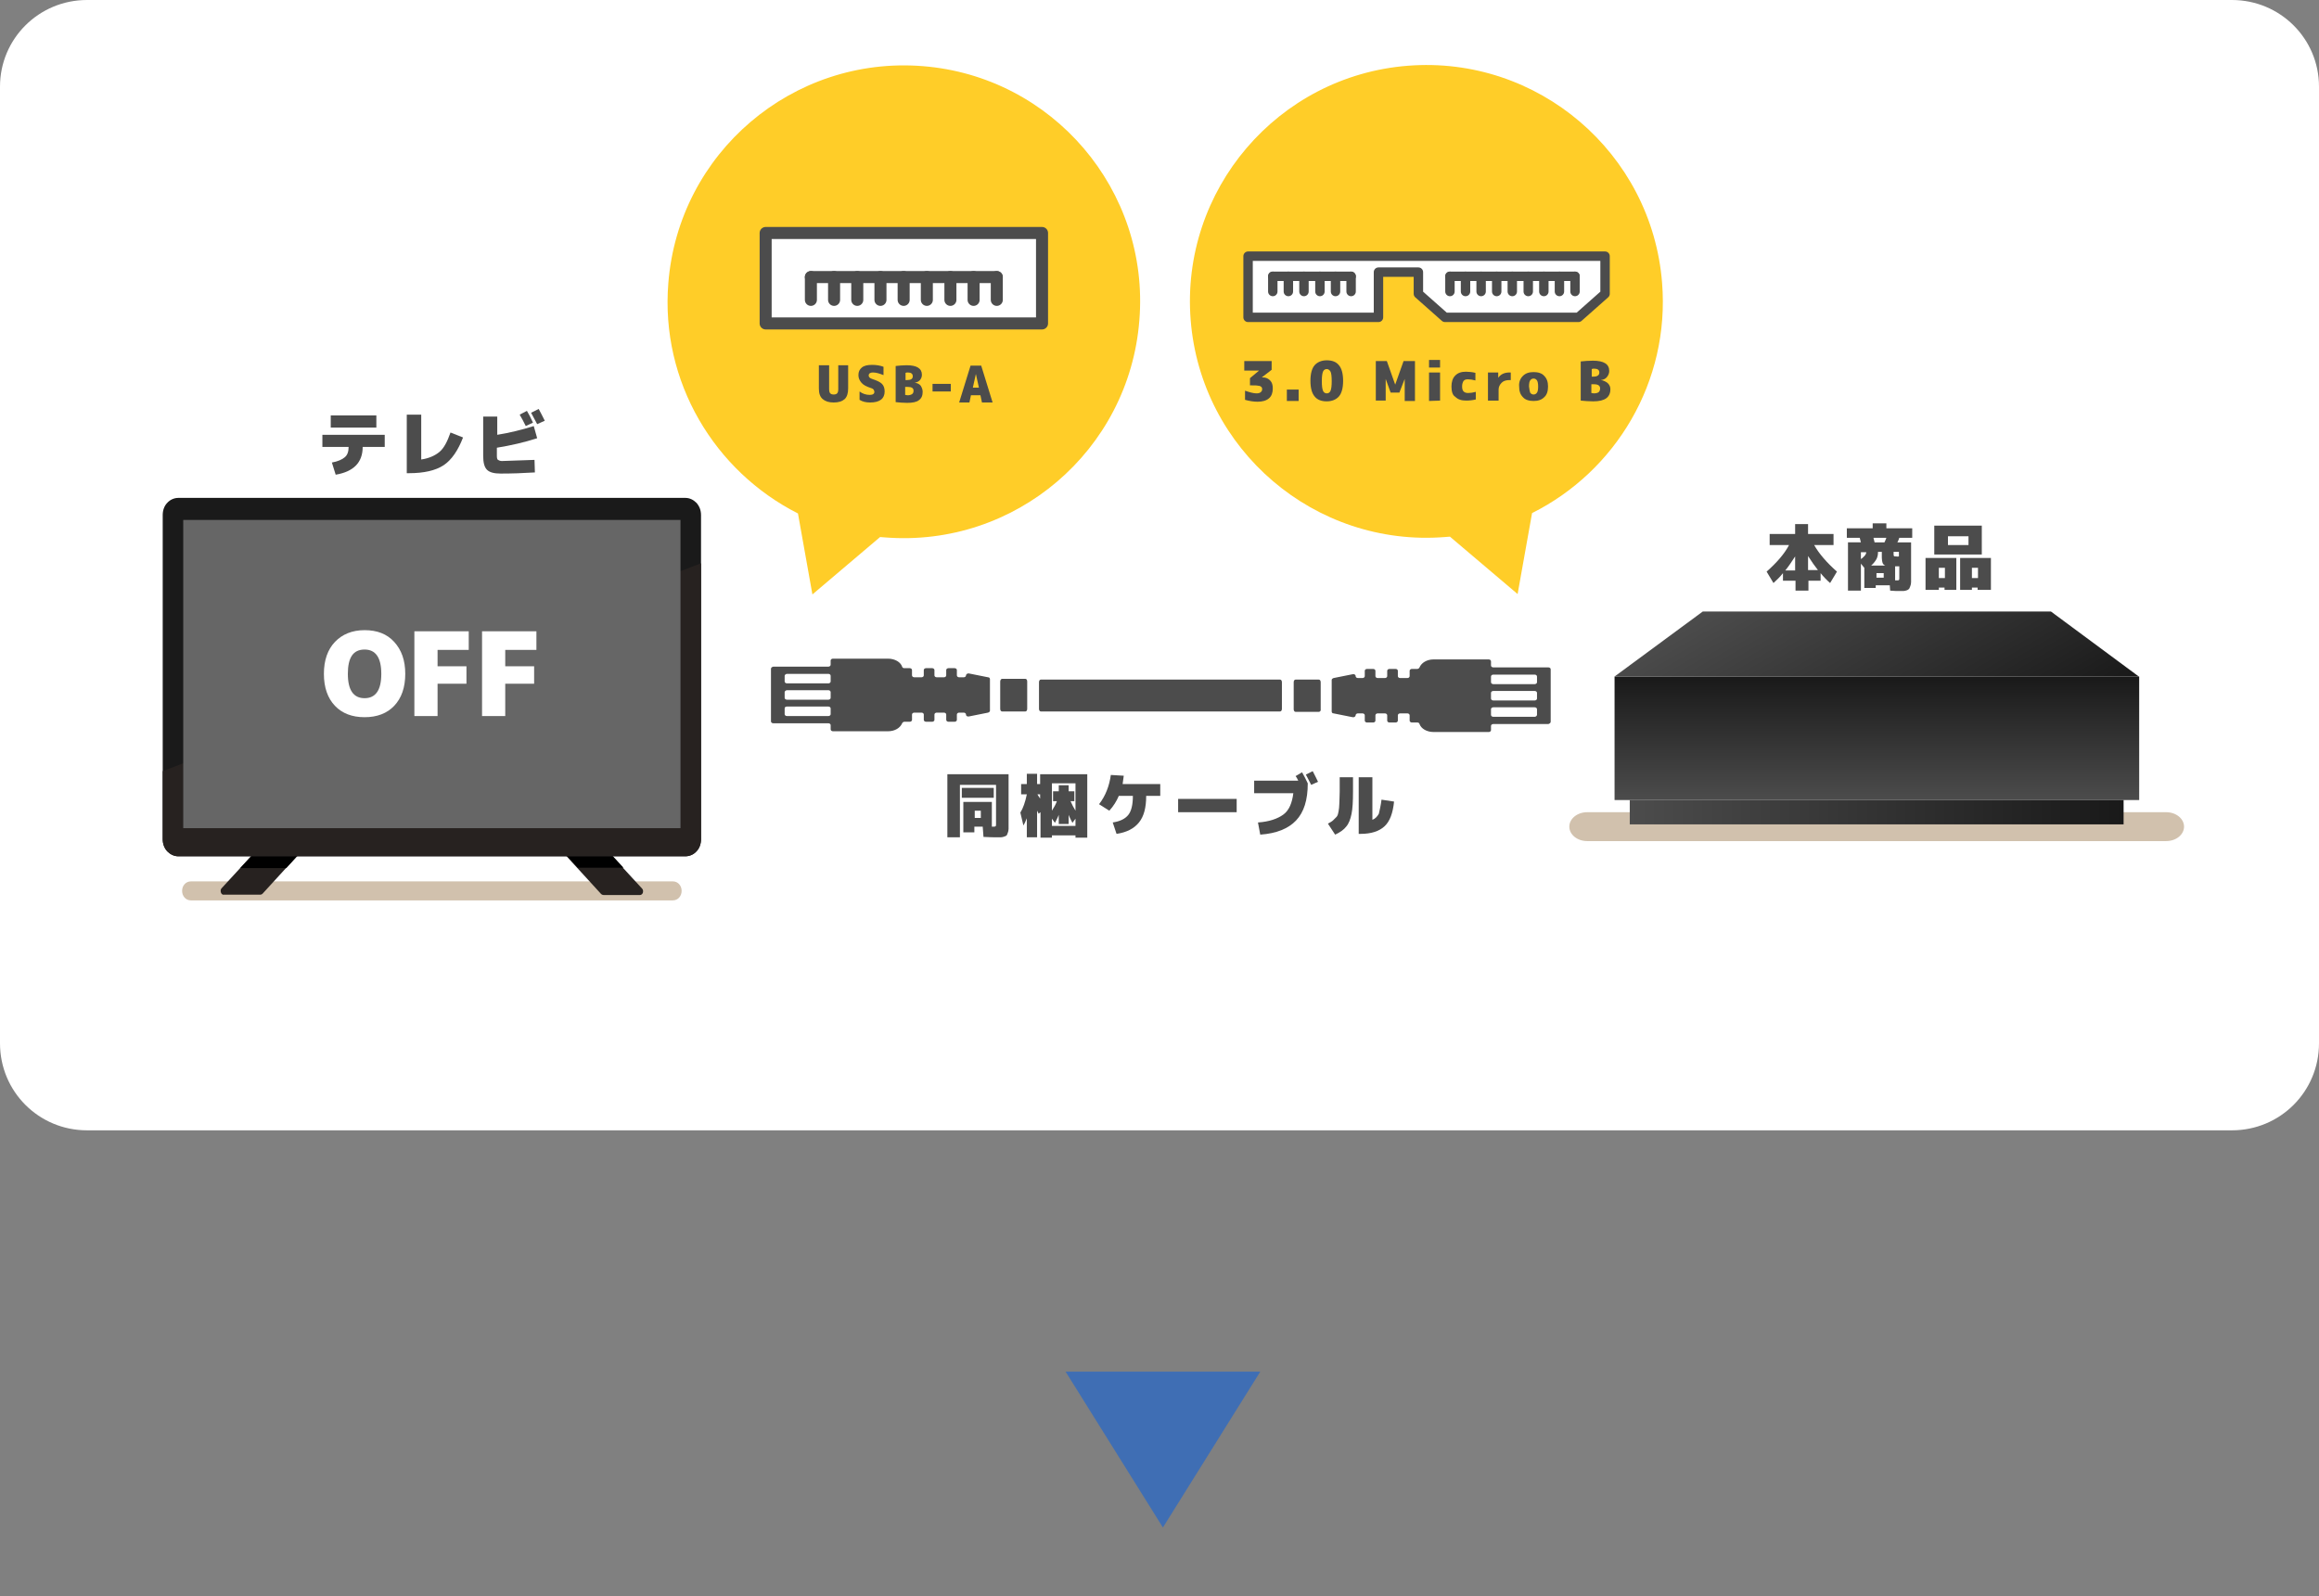 <?xml version="1.0" encoding="utf-8"?>
<!-- Generator: Adobe Illustrator 25.3.1, SVG Export Plug-In . SVG Version: 6.00 Build 0)  -->
<svg version="1.1" id="レイヤー_1" xmlns="http://www.w3.org/2000/svg" xmlns:xlink="http://www.w3.org/1999/xlink" x="0px"
	 y="0px" viewBox="0 0 610 420" style="enable-background:new 0 0 610 420;" xml:space="preserve">
<rect x="0" y="0" width="610" height="420" fill="#808080" stroke="none"/>
<style type="text/css">
	.st0{fill:#3F6EB4;}
	.st1{fill:#FFFFFF;}
	.st2{fill:#4C4C4C;}
	.st3{fill:#D1C1AD;}
	.st4{fill:#272220;}
	.st5{fill:#1A1A1A;}
	.st6{fill:#666666;}
	.st7{fill:url(#SVGID_1_);}
	.st8{fill:url(#SVGID_2_);}
	.st9{fill:url(#SVGID_3_);}
	.st10{fill:#FFCD28;}
	.st11{fill:none;stroke:#4C4C4C;stroke-width:3.164;stroke-linecap:round;stroke-linejoin:round;stroke-miterlimit:10;}
	.st12{fill:none;stroke:#4C4C4C;stroke-width:2.479;stroke-linecap:round;stroke-linejoin:round;stroke-miterlimit:10;}
</style>
<polygon class="st0" points="305.9,401.9 331.5,360.9 280.3,360.9 "/>
<path class="st1" d="M587.1,297.4H22.9C10.2,297.4,0,287.2,0,274.5V22.8C0,10.2,10.2,0,22.9,0h564.2C599.8,0,610,10.2,610,22.8
	v251.7C610,287.2,599.8,297.4,587.1,297.4z"/>
<g>
	<path class="st2" d="M101.2,114.4v3.2h-5.8c0,4.1-2.4,6.5-7.1,7.3l-1-3.2c1.6-0.3,2.7-0.8,3.4-1.4c0.7-0.6,1-1.5,1-2.7h-6.9v-3.2
		C84.8,114.4,101.2,114.4,101.2,114.4z M87,112.5v-3.2h12v3.2H87z"/>
	<path class="st2" d="M118.5,113.8l3.3,1.3c-1.3,3.4-3,5.9-5.1,7.3s-5.2,2.1-9.1,2.1H107v-15.4h3.8v11.8c2-0.3,3.6-1,4.8-2
		S117.7,116.1,118.5,113.8z"/>
	<path class="st2" d="M140.6,121l0.1,3.3c-3.1,0.2-6.1,0.3-9,0.3c-1.7,0-2.9-0.3-3.6-1c-0.7-0.7-1-1.9-1-3.7v-10.3h3.7v4.8
		c3.2-0.5,6.4-1.3,9.6-2.3l0.9,3.2c-3.4,1.1-6.9,1.9-10.6,2.5v2.2c0,0.5,0.1,0.9,0.3,1s0.5,0.3,1,0.3
		C135,121.2,137.9,121.1,140.6,121z M140.2,111.2l-1.9,0.9c-0.5-1-1-2-1.6-3l1.9-1C139.1,108.9,139.6,109.9,140.2,111.2z
		 M143.3,110.7l-2,0.9c-0.6-1.1-1.1-2.1-1.6-3l2-1C142.2,108.5,142.7,109.5,143.3,110.7z"/>
</g>
<g>
	<path class="st2" d="M470.6,143.4h-5.1v-2.9h6.7v-2.6h3.4v2.6h6.7v2.9h-5.1c1.3,2.3,3.3,4.6,6,7l-1.8,3c-0.8-0.7-1.7-1.6-2.5-2.6v2
		h-3.2v2.6h-3.4v-2.6H469v-2c-0.8,1-1.7,1.9-2.5,2.6l-1.8-3C467.4,148,469.4,145.7,470.6,143.4z M472.2,146.4
		c-0.9,1.4-1.7,2.6-2.6,3.7h2.6V146.4z M478.2,150c-0.8-1-1.7-2.3-2.6-3.7v3.7H478.2z"/>
	<path class="st2" d="M489.5,148.3v7.1h-3.4v-12.7h3.4c-0.1-0.5-0.3-1-0.3-1.2h-3.4V139h6.8v-1.3h3.6v1.3h6.8v2.5h-3.4
		c-0.1,0.4-0.3,0.8-0.5,1.2h3.6v9c0,0.6,0,1.1,0,1.5s-0.1,0.7-0.2,1s-0.2,0.5-0.3,0.7c-0.1,0.1-0.3,0.3-0.6,0.4
		c-0.3,0.1-0.6,0.2-0.9,0.2s-0.7,0-1.3,0c-0.3,0-1.1,0-2.2-0.1l-0.1-1.4h-3.7v0.7h-3v-5.3L489.5,148.3z M489.5,147.1
		c0.6-0.4,0.9-0.8,1.1-1c0.2-0.3,0.3-0.5,0.3-0.8h-1.4V147.1z M495.9,148.8c-0.3-0.1-0.6-0.4-0.7-0.7s-0.2-0.8-0.2-1.4v-1.5h-1
		c0,0.7-0.1,1.3-0.4,1.9c-0.3,0.5-0.7,1.1-1.4,1.7H495.9z M495.7,142.7c0.2-0.4,0.4-0.9,0.5-1.2h-3.4c0.1,0.3,0.2,0.7,0.3,1.2H495.7
		z M493.6,152h1.9v-1.2h-1.9V152z M499.5,146.4v-1.2h-1.4v0.5c0,0.3,0,0.5,0.1,0.6s0.2,0.1,0.6,0.1
		C499.1,146.5,499.3,146.4,499.5,146.4z M499.5,149c-0.1,0-0.3,0-0.5,0s-0.4,0-0.5,0v3.7c0.1,0,0.1,0,0.2,0s0.1,0,0.2,0
		c0.3,0,0.5,0,0.6-0.1s0.1-0.2,0.1-0.6v-3H499.5z"/>
	<path class="st2" d="M510,154.6v0.6h-3.5v-8.4h8.1v8.4h-3.1v-0.6H510z M512.4,145.9h-3.6v-7.6h12.5v7.6H512.4z M511.6,152.1v-2.7
		H510v2.7H511.6z M517.8,143.4v-2.3h-5.4v2.3H517.8z M518.7,154.6v0.6h-3.1v-8.4h8.1v8.4h-3.5v-0.6H518.7z M520.3,152.1v-2.7h-1.6
		v2.7H520.3z"/>
</g>
<g>
	<path class="st2" d="M262,216.9v-10.4h-9.5v13.8h-3.3v-16.6h16.1v12.9c0,0.6,0,1.1,0,1.5s-0.1,0.7-0.2,1s-0.2,0.5-0.3,0.7
		c-0.1,0.1-0.3,0.2-0.6,0.3s-0.6,0.2-0.9,0.2s-0.7,0-1.3,0c-0.5,0-1.6,0-3.3-0.1l-0.2-2.7h-2.2v1.5h-2.9v-8h7.5v6.5h0.4
		c0.3,0,0.5,0,0.5-0.1C262,217.4,262,217.2,262,216.9z M253,209.9v-2.6h8.4v2.6H253z M256.4,215.2h1.6v-1.9h-1.6V215.2z"/>
	<path class="st2" d="M270.1,209h-1.5v-2.7h1.5v-2.7h2.7v2.7h0.8v-2.6H286v16.7h-3.1v-0.6h-6.2v0.6h-3v-6.7l-0.5,0.4
		c0-0.1-0.1-0.2-0.2-0.4s-0.1-0.3-0.2-0.4v7h-2.7v-5c-0.3,0.8-0.6,1.4-0.9,1.9l-0.8-3.4C269.1,212.7,269.7,211,270.1,209z
		 M272.9,209c0,0.1,0.2,0.3,0.3,0.5c0.2,0.3,0.3,0.5,0.4,0.6V209H272.9z M281.1,206.6v1.6h1.5v2.6h-1c0.4,0.9,0.8,1.7,1.3,2.5v-7.2
		h-6.2v7.2c0.5-0.8,1-1.6,1.3-2.5h-1v-2.6h1.5v-1.6H281.1z M278.5,214.4c-0.3,0.8-0.7,1.5-1,2.1l-0.8-1.1v1.9h6.2v-1.9l-0.8,1.1
		c-0.3-0.6-0.7-1.3-1-2.1v2.4h-2.6L278.5,214.4L278.5,214.4z"/>
	<path class="st2" d="M293.7,219.4l-1-3c2-0.3,3.3-1,4.1-2c0.8-1,1.2-2.7,1.2-5h-3.7c-0.6,1.4-1.4,2.7-2.5,3.9l-2.7-1.7
		c1.7-2.2,2.7-4.8,3.1-7.7l3.4,0.2c-0.1,0.8-0.2,1.5-0.3,2.2h9.9v3.1h-3.7c0,3.1-0.6,5.4-1.9,7S296.4,219,293.7,219.4z"/>
	<path class="st2" d="M309.9,213.7v-3.5h15.4v3.5H309.9z"/>
	<path class="st2" d="M342.5,203.2c0.5,0.9,1,1.8,1.5,2.9c0,4.4-1,7.6-3.1,9.8c-2,2.1-5.1,3.4-9.4,3.7l-0.6-3.2c3-0.2,5.2-1,6.7-2.1
		s2.3-3.1,2.6-5.6h-10.3v-3.3h11.6c-0.3-0.6-0.5-1-0.7-1.2L342.5,203.2z M346.7,205.7l-1.8,0.8c-0.7-1.3-1.1-2.2-1.4-2.7l1.8-0.9
		C345.9,204,346.3,204.9,346.7,205.7z"/>
	<path class="st2" d="M349.3,216.7c0.6-0.3,1.1-0.6,1.4-0.9c0.3-0.3,0.6-0.6,0.9-0.9c0.3-0.4,0.4-0.8,0.5-1.4c0.1-0.6,0.2-1.3,0.2-2
		c0-0.8,0.1-1.8,0.1-3.2v-3.8h3.5v3.8c0,2.5-0.1,4.5-0.4,5.9s-0.7,2.5-1.4,3.3c-0.6,0.8-1.6,1.5-2.9,2.1L349.3,216.7z M363.4,210.4
		l3.3,0.5c-0.3,3-1.1,5.2-2.5,6.5s-3.5,2-6.3,2h-0.5v-14.9h3.6v11.2c0.8-0.3,1.3-0.9,1.7-1.6C362.9,213.2,363.2,212,363.4,210.4z"/>
</g>
<path class="st3" d="M177,236.9H50.2c-1.3,0-2.3-1.1-2.3-2.5s1-2.5,2.3-2.5H177c1.3,0,2.3,1.1,2.3,2.5
	C179.3,235.8,178.3,236.9,177,236.9"/>
<path class="st4" d="M168.3,235.5h-9.5c-0.2,0-0.5-0.1-0.7-0.3l-19.3-21.1c-0.4-0.4-0.4-1,0-1.4l4.7-5.1c0.4-0.4,0.9-0.4,1.3,0
	l24.1,26.2c0.3,0.3,0.3,0.7,0.2,1.1C169,235.2,168.7,235.5,168.3,235.5"/>
<path class="st4" d="M58.1,234.8c-0.1-0.4-0.1-0.8,0.2-1.1l24.1-26.2c0.4-0.4,0.9-0.4,1.3,0l4.7,5.1c0.4,0.4,0.4,1,0,1.4l-19.3,21.1
	c-0.2,0.2-0.4,0.3-0.7,0.3h-9.5C58.6,235.5,58.2,235.2,58.1,234.8"/>
<path d="M143.6,207.5l-4.7,5.1c-0.4,0.4-0.4,1,0,1.4l13.1,14.3h12l-19.2-20.8C144.5,207.2,143.9,207.2,143.6,207.5"/>
<path d="M88.4,212.7l-4.7-5.1c-0.4-0.4-0.9-0.4-1.3,0l-19.2,20.8h12.1l13.1-14.3C88.7,213.7,88.7,213.1,88.4,212.7"/>
<path class="st5" d="M183.2,132.3c-0.8-0.8-1.8-1.3-2.9-1.3H46.9c-1.1,0-2.2,0.5-2.9,1.3c-0.8,0.8-1.2,2-1.2,3.2v85.3
	c0,1.2,0.4,2.3,1.2,3.2c0.8,0.8,1.8,1.3,2.9,1.3h133.4c1.1,0,2.2-0.5,2.9-1.3c0.8-0.8,1.2-2,1.2-3.2v-85.3
	C184.4,134.3,184,133.2,183.2,132.3"/>
<path class="st4" d="M44,224c0.8,0.8,1.8,1.3,2.9,1.3h133.4c1.1,0,2.2-0.5,2.9-1.3c0.8-0.8,1.2-2,1.2-3.2v-72.6L42.8,202.9v17.9
	C42.8,222,43.2,223.2,44,224"/>
<polygon class="st6" points="48.2,136.8 48.2,200.9 48.2,217.9 179,217.9 179,150.4 179,136.8 "/>
<path class="st3" d="M569.8,221.3H417.5c-2.6,0-4.7-1.7-4.7-3.8s2.1-3.8,4.7-3.8h152.3c2.6,0,4.7,1.7,4.7,3.8
	S572.4,221.3,569.8,221.3"/>
<linearGradient id="SVGID_1_" gradientUnits="userSpaceOnUse" x1="493.7" y1="191.347" x2="493.7" y2="223.847" gradientTransform="matrix(1 0 0 -1 0 401.89)">
	<stop  offset="0" style="stop-color:#4C4C4C"/>
	<stop  offset="1" style="stop-color:#191919"/>
</linearGradient>
<rect x="424.7" y="178" class="st7" width="138" height="32.5"/>
<linearGradient id="SVGID_2_" gradientUnits="userSpaceOnUse" x1="428.7" y1="188.19" x2="558.6" y2="188.19" gradientTransform="matrix(1 0 0 -1 0 401.89)">
	<stop  offset="0" style="stop-color:#4C4C4C"/>
	<stop  offset="1" style="stop-color:#191919"/>
</linearGradient>
<rect x="428.7" y="210.5" class="st8" width="129.9" height="6.4"/>
<linearGradient id="SVGID_3_" gradientUnits="userSpaceOnUse" x1="474.808" y1="256.525" x2="510.933" y2="193.954" gradientTransform="matrix(1 0 0 -1 0 401.89)">
	<stop  offset="0" style="stop-color:#4C4C4C"/>
	<stop  offset="1" style="stop-color:#191919"/>
</linearGradient>
<polygon class="st9" points="539.5,160.9 493.7,160.9 447.9,160.9 424.7,178 493.7,178 562.6,178 "/>
<path class="st2" d="M202.8,176v13.8c0,0.3,0.3,0.5,0.6,0.5h14.5c0.3,0,0.6,0.2,0.6,0.5v1.1c0,0.3,0.3,0.5,0.6,0.5h14.5
	c1.8,0,3.2-0.9,3.7-2.1c0.1-0.2,0.3-0.4,0.6-0.4h1.4c0.3,0,0.6-0.2,0.6-0.5V188c0-0.3,0.3-0.5,0.6-0.5h1.9c0.3,0,0.6,0.2,0.6,0.5
	v1.4c0,0.3,0.3,0.5,0.6,0.5h1.6c0.3,0,0.6-0.2,0.6-0.5V188c0-0.3,0.3-0.5,0.6-0.5h1.9c0.3,0,0.6,0.2,0.6,0.5v1.4
	c0,0.3,0.3,0.5,0.6,0.5h1.6c0.3,0,0.6-0.2,0.6-0.5V188c0-0.3,0.3-0.5,0.6-0.5h1.2c0.3,0,0.6,0.2,0.6,0.5c0,0.4,0.4,0.6,0.8,0.5l5-1
	c0.3-0.1,0.5-0.3,0.5-0.5v-8.3c0-0.3-0.2-0.5-0.5-0.5l-5-1c-0.4-0.1-0.8,0.2-0.8,0.5l0,0c0,0.3-0.3,0.5-0.6,0.5h-1.2
	c-0.3,0-0.6-0.2-0.6-0.5v-1.4c0-0.3-0.3-0.5-0.6-0.5h-1.6c-0.3,0-0.6,0.2-0.6,0.5v1.4c0,0.3-0.3,0.5-0.6,0.5h-1.9
	c-0.3,0-0.6-0.2-0.6-0.5v-1.4c0-0.3-0.3-0.5-0.6-0.5h-1.6c-0.3,0-0.6,0.2-0.6,0.5v1.4c0,0.3-0.3,0.5-0.6,0.5h-1.9
	c-0.3,0-0.6-0.2-0.6-0.5v-1.4c0-0.3-0.3-0.5-0.6-0.5h-1.4c-0.3,0-0.5-0.1-0.6-0.4c-0.4-1.2-1.9-2.1-3.7-2.1h-14.5
	c-0.3,0-0.6,0.2-0.6,0.5v1.1c0,0.3-0.3,0.5-0.6,0.5h-14.5C203,175.5,202.8,175.7,202.8,176 M207,185.9h10.9c0.3,0,0.6,0.2,0.6,0.5
	v1.5c0,0.3-0.3,0.5-0.6,0.5H207c-0.3,0-0.6-0.2-0.6-0.5v-1.5C206.4,186.1,206.6,185.9,207,185.9 M207,181.6h10.9
	c0.3,0,0.6,0.2,0.6,0.5v1.5c0,0.3-0.3,0.5-0.6,0.5H207c-0.3,0-0.6-0.2-0.6-0.5v-1.5C206.4,181.9,206.7,181.6,207,181.6 M207,177.3
	h10.9c0.3,0,0.6,0.2,0.6,0.5v1.5c0,0.3-0.3,0.5-0.6,0.5H207c-0.3,0-0.6-0.2-0.6-0.5v-1.5C206.4,177.6,206.7,177.3,207,177.3
	 M263.6,178.6h6.1c0.3,0,0.5,0.3,0.5,0.7v7.2c0,0.4-0.2,0.7-0.5,0.7h-6.1c-0.3,0-0.5-0.3-0.5-0.7v-7.2
	C263.1,179,263.3,178.6,263.6,178.6 M273.8,178.8h62.9c0.3,0,0.5,0.3,0.5,0.7v7c0,0.4-0.2,0.7-0.5,0.7h-62.9c-0.3,0-0.5-0.3-0.5-0.7
	v-7C273.3,179.1,273.5,178.8,273.8,178.8 M407.9,189.9v-13.8c0-0.3-0.3-0.5-0.6-0.5h-14.5c-0.3,0-0.6-0.2-0.6-0.5V174
	c0-0.3-0.3-0.5-0.6-0.5h-14.5c-1.8,0-3.2,0.9-3.7,2.1c-0.1,0.2-0.3,0.4-0.6,0.4h-1.4c-0.3,0-0.6,0.2-0.6,0.5v1.4
	c0,0.3-0.3,0.5-0.6,0.5h-1.9c-0.3,0-0.6-0.2-0.6-0.5v-1.4c0-0.3-0.3-0.5-0.6-0.5h-1.6c-0.3,0-0.6,0.2-0.6,0.5v1.4
	c0,0.3-0.3,0.5-0.6,0.5h-1.9c-0.3,0-0.6-0.2-0.6-0.5v-1.4c0-0.3-0.3-0.5-0.6-0.5h-1.6c-0.3,0-0.6,0.2-0.6,0.5v1.4
	c0,0.3-0.3,0.5-0.6,0.5h-1.2c-0.3,0-0.6-0.2-0.6-0.5c0-0.4-0.4-0.6-0.8-0.5l-5,1c-0.3,0.1-0.5,0.3-0.5,0.5v8.3
	c0,0.3,0.2,0.5,0.5,0.5l5,1c0.4,0.1,0.8-0.2,0.8-0.5l0,0c0-0.3,0.3-0.5,0.6-0.5h1.2c0.3,0,0.6,0.2,0.6,0.5v1.4
	c0,0.3,0.3,0.5,0.6,0.5h1.6c0.3,0,0.6-0.2,0.6-0.5v-1.4c0-0.3,0.3-0.5,0.6-0.5h1.9c0.3,0,0.6,0.2,0.6,0.5v1.4c0,0.3,0.3,0.5,0.6,0.5
	h1.6c0.3,0,0.6-0.2,0.6-0.5v-1.4c0-0.3,0.3-0.5,0.6-0.5h1.9c0.3,0,0.6,0.2,0.6,0.5v1.4c0,0.3,0.3,0.5,0.6,0.5h1.4
	c0.3,0,0.5,0.1,0.6,0.4c0.4,1.2,1.9,2.1,3.7,2.1h14.5c0.3,0,0.6-0.2,0.6-0.5V191c0-0.3,0.3-0.5,0.6-0.5h14.5
	C407.6,190.4,407.9,190.2,407.9,189.9 M403.7,180h-10.9c-0.3,0-0.6-0.2-0.6-0.5V178c0-0.3,0.3-0.5,0.6-0.5h10.9
	c0.3,0,0.6,0.2,0.6,0.5v1.5C404.3,179.8,404,180,403.7,180 M403.7,184.3h-10.9c-0.3,0-0.6-0.2-0.6-0.5v-1.5c0-0.3,0.3-0.5,0.6-0.5
	h10.9c0.3,0,0.6,0.2,0.6,0.5v1.5C404.3,184.1,404,184.3,403.7,184.3 M403.7,188.6h-10.9c-0.3,0-0.6-0.2-0.6-0.5v-1.5
	c0-0.3,0.3-0.5,0.6-0.5h10.9c0.3,0,0.6,0.2,0.6,0.5v1.5C404.3,188.3,404,188.6,403.7,188.6 M346.9,187.3h-6.1
	c-0.3,0-0.5-0.3-0.5-0.7v-7.1c0-0.4,0.2-0.7,0.5-0.7h6.1c0.3,0,0.5,0.3,0.5,0.7v7.1C347.5,187,347.2,187.3,346.9,187.3"/>
<path class="st10" d="M242.7,17.4c-34.2-2.7-64.2,22.8-66.9,57.1c-2.1,26,12.2,49.5,34.1,60.6l3.8,21.3l17.8-15.1
	c0.4,0,0.8,0.1,1.3,0.1c34.2,2.7,64.2-22.8,66.9-57.1C302.5,50.1,276.9,20.1,242.7,17.4"/>
<g>
	<rect x="201.4" y="61.3" class="st1" width="72.7" height="23.8"/>
	<rect x="201.4" y="61.3" class="st11" width="72.7" height="23.8"/>
	<g>
		<line class="st11" x1="213.3" y1="72.9" x2="262.2" y2="72.9"/>
		<line class="st11" x1="213.3" y1="72.9" x2="213.3" y2="78.9"/>
		<line class="st11" x1="237.7" y1="72.9" x2="237.7" y2="78.9"/>
		<line class="st11" x1="262.2" y1="72.9" x2="262.2" y2="78.9"/>
		<line class="st11" x1="250" y1="72.9" x2="250" y2="78.9"/>
		<line class="st11" x1="225.5" y1="72.9" x2="225.5" y2="78.9"/>
		<line class="st11" x1="219.4" y1="72.9" x2="219.4" y2="78.9"/>
		<line class="st11" x1="231.6" y1="72.9" x2="231.6" y2="78.9"/>
		<line class="st11" x1="243.8" y1="72.9" x2="243.8" y2="78.9"/>
		<line class="st11" x1="256.1" y1="72.9" x2="256.1" y2="78.9"/>
	</g>
</g>
<g>
	<path class="st2" d="M222.2,105c-0.7,0.6-1.6,0.9-2.9,0.9c-1.3,0-2.2-0.3-2.9-0.9s-1-1.5-1-2.8v-6.1h2.7v6.3c0,0.5,0.1,0.9,0.3,1.1
		s0.5,0.3,0.9,0.3s0.7-0.1,0.9-0.3c0.2-0.2,0.3-0.6,0.3-1.1v-6.3h2.6v6.1C223.1,103.5,222.8,104.4,222.2,105z"/>
	<path class="st2" d="M232.4,98.7c-1-0.4-1.9-0.7-2.8-0.7c-0.7,0-1.1,0.3-1.1,0.8c0,0.4,0.3,0.7,0.9,0.9c1.2,0.4,2.1,0.8,2.6,1.3
		s0.7,1.2,0.7,2c0,1.9-1.3,2.9-3.8,2.9c-1.1,0-2-0.2-2.8-0.7V103c0.8,0.6,1.7,0.9,2.7,0.9c0.8,0,1.2-0.3,1.2-0.8
		c0-0.2-0.1-0.4-0.2-0.6c-0.1-0.1-0.3-0.3-0.7-0.4c-1.2-0.4-2-0.8-2.5-1.4s-0.8-1.2-0.8-2c0-0.9,0.3-1.5,0.9-2
		c0.6-0.5,1.5-0.7,2.7-0.7s2.2,0.2,3,0.5L232.4,98.7L232.4,98.7z"/>
	<path class="st2" d="M242.7,103.1c0,1-0.3,1.7-1,2.2c-0.6,0.5-1.7,0.7-3.1,0.7c-1.1,0-2.1-0.1-3-0.2v-9.5c0.9-0.1,1.9-0.2,2.9-0.2
		c2.6,0,4,0.8,4,2.5c0,0.6-0.2,1-0.5,1.4c-0.4,0.4-0.8,0.6-1.4,0.7l0,0c0.7,0.1,1.2,0.3,1.6,0.8C242.5,102,242.7,102.5,242.7,103.1z
		 M238.8,98c-0.2,0-0.4,0-0.6,0.1v1.9h0.4c1,0,1.5-0.3,1.5-1C240.1,98.3,239.6,98,238.8,98z M240.3,102.8c0-0.7-0.5-1-1.5-1h-0.7
		v2.1c0.2,0,0.4,0.1,0.6,0.1c0.5,0,0.9-0.1,1.2-0.3C240.2,103.5,240.3,103.2,240.3,102.8z"/>
	<path class="st2" d="M245.3,103v-2h4.8v2H245.3z"/>
	<path class="st2" d="M255.4,104l-0.4,1.9h-2.7l3-9.7h2.8l3,9.7h-2.8l-0.4-1.9H255.4z M255.9,102h1.6l-0.8-3.6l0,0L255.9,102z"/>
</g>
<path class="st10" d="M437.2,74.4c-2.7-34.2-32.7-59.8-66.9-57.1S310.5,50,313.2,84.2c2.7,34.2,32.7,59.8,66.9,57.1
	c0.4,0,0.8-0.1,1.3-0.1l17.8,15.1L403,135C425,124,439.3,100.4,437.2,74.4"/>
<polygon class="st1" points="415.2,67.4 380.1,67.4 376.6,67.4 373.1,67.4 362.6,67.4 357.3,67.4 328.3,67.4 328.3,83.5 362.6,83.5 
	362.6,71.6 373.1,71.6 373.1,77.3 380.1,83.5 415.2,83.5 422.2,77.3 422.2,67.4 "/>
<polygon class="st12" points="415.2,67.4 380.1,67.4 376.6,67.4 373.1,67.4 362.6,67.4 357.3,67.4 328.3,67.4 328.3,83.5 
	362.6,83.5 362.6,71.6 373.1,71.6 373.1,77.3 380.1,83.5 415.2,83.5 422.2,77.3 422.2,67.4 "/>
<line class="st12" x1="381.4" y1="72.7" x2="414.3" y2="72.7"/>
<line class="st12" x1="381.4" y1="72.7" x2="381.4" y2="76.7"/>
<line class="st12" x1="397.8" y1="72.7" x2="397.8" y2="76.7"/>
<line class="st12" x1="414.3" y1="72.7" x2="414.3" y2="76.7"/>
<line class="st12" x1="406.1" y1="72.7" x2="406.1" y2="76.7"/>
<line class="st12" x1="389.6" y1="72.7" x2="389.6" y2="76.7"/>
<line class="st12" x1="385.5" y1="72.7" x2="385.5" y2="76.7"/>
<line class="st12" x1="393.7" y1="72.7" x2="393.7" y2="76.7"/>
<line class="st12" x1="402" y1="72.7" x2="402" y2="76.7"/>
<line class="st12" x1="410.2" y1="72.7" x2="410.2" y2="76.7"/>
<line class="st12" x1="334.8" y1="72.7" x2="355.4" y2="72.7"/>
<line class="st12" x1="351.3" y1="72.7" x2="351.3" y2="76.7"/>
<line class="st12" x1="343" y1="72.7" x2="343" y2="76.7"/>
<line class="st12" x1="338.9" y1="72.7" x2="338.9" y2="76.7"/>
<line class="st12" x1="334.8" y1="72.7" x2="334.8" y2="76.7"/>
<line class="st12" x1="347.2" y1="72.7" x2="347.2" y2="76.7"/>
<line class="st12" x1="355.4" y1="72.7" x2="355.4" y2="76.7"/>
<g>
	<path class="st2" d="M332.2,99.3c0.8,0,1.4,0.3,1.9,0.8s0.7,1.2,0.7,2.1c0,1.1-0.3,2-1,2.6s-1.7,0.9-3,0.9c-1.1,0-2.2-0.2-3.3-0.5
		v-2.4c1.2,0.4,2.2,0.7,3,0.7c0.5,0,0.9-0.1,1.1-0.3c0.3-0.2,0.4-0.5,0.4-0.8s-0.1-0.5-0.2-0.6s-0.4-0.3-0.8-0.3
		c-0.4-0.1-0.9-0.1-1.6-0.1h-0.6v-1.9l2.4-2l0,0h-3.9V95h7.2v2.3l-2.6,2l0,0H332.2z"/>
	<path class="st2" d="M338.5,105.5v-3h3.1v3H338.5z"/>
	<path class="st2" d="M352.2,104.3c-0.7,0.8-1.8,1.3-3.2,1.3s-2.5-0.4-3.2-1.3c-0.7-0.8-1.1-2.2-1.1-4.1s0.4-3.3,1.1-4.1
		c0.7-0.8,1.8-1.3,3.2-1.3s2.5,0.4,3.2,1.3c0.7,0.8,1.1,2.2,1.1,4.1S352.9,103.5,352.2,104.3z M348,102.8c0.2,0.5,0.6,0.7,1,0.7
		s0.8-0.2,1-0.7s0.3-1.3,0.3-2.5s-0.1-2.1-0.3-2.5s-0.6-0.7-1-0.7s-0.8,0.2-1,0.7s-0.3,1.3-0.3,2.5S347.8,102.3,348,102.8z"/>
	<path class="st2" d="M369.5,99.7L369.5,99.7l-1.4,3.6h-2.3l-1.3-3.6l0,0v5.7h-2.6V95h2.9l2.2,6.2l0,0l2.2-6.2h3v10.5h-2.7
		L369.5,99.7L369.5,99.7z"/>
	<path class="st2" d="M375.9,96.7v-2h2.9v2H375.9z M375.9,105.5V98h2.9v7.4L375.9,105.5L375.9,105.5z"/>
	<path class="st2" d="M381.8,101.7c0-1.2,0.3-2.2,1-2.9c0.7-0.7,1.6-1,2.8-1c0.8,0,1.7,0.1,2.5,0.3v2c-0.7-0.2-1.4-0.3-2-0.3
		c-0.5,0-0.8,0.1-1.1,0.4c-0.2,0.3-0.4,0.8-0.4,1.4c0,0.7,0.1,1.1,0.4,1.4s0.7,0.4,1.2,0.4c0.6,0,1.3-0.1,2-0.3v2
		c-0.8,0.2-1.7,0.3-2.5,0.3c-1.3,0-2.2-0.3-2.9-1C382.1,104,381.8,103,381.8,101.7z"/>
	<path class="st2" d="M397.4,100h-0.3c-0.9,0-1.6,0.2-2.1,0.7s-0.8,1.1-0.8,1.8v2.9h-2.8V98h2.7v1.4l0,0c0.7-1,1.7-1.4,3-1.4h0.3
		L397.4,100L397.4,100z"/>
	<path class="st2" d="M400.6,98.9c0.7-0.7,1.6-1,2.8-1s2.2,0.3,2.8,1c0.7,0.7,1,1.6,1,2.8c0,1.2-0.3,2.2-1,2.8c-0.7,0.7-1.6,1-2.8,1
		s-2.2-0.3-2.8-1c-0.7-0.7-1-1.6-1-2.8C399.5,100.5,399.9,99.6,400.6,98.9z M402.5,103.3c0.2,0.3,0.5,0.5,0.9,0.5s0.7-0.2,0.9-0.5
		c0.2-0.3,0.3-0.8,0.3-1.6c0-0.7-0.1-1.3-0.3-1.6c-0.2-0.3-0.5-0.5-0.9-0.5s-0.7,0.2-0.9,0.5c-0.2,0.3-0.3,0.8-0.3,1.6
		C402.3,102.5,402.4,103,402.5,103.3z"/>
	<path class="st2" d="M423.6,102.4c0,1.1-0.4,1.9-1.1,2.4s-1.8,0.8-3.4,0.8c-1.2,0-2.3-0.1-3.3-0.2V95.1c1-0.1,2-0.2,3.2-0.2
		c2.9,0,4.3,0.9,4.3,2.7c0,0.6-0.2,1.1-0.6,1.6s-0.9,0.7-1.6,0.8l0,0c0.7,0.1,1.3,0.4,1.8,0.8C423.4,101.3,423.6,101.8,423.6,102.4z
		 M419.3,97c-0.2,0-0.4,0-0.6,0.1v2h0.4c1.1,0,1.6-0.4,1.6-1.1C420.7,97.3,420.2,97,419.3,97z M420.9,102.2c0-0.7-0.5-1.1-1.6-1.1
		h-0.7v2.3c0.2,0,0.4,0.1,0.6,0.1c0.6,0,1-0.1,1.3-0.3C420.8,102.9,420.9,102.6,420.9,102.2z"/>
</g>
<g>
	<path class="st1" d="M88.1,168.9c1.9-2,4.5-3.1,7.8-3.1s5.9,1,7.8,3.1s2.9,4.8,2.9,8.4c0,3.6-1,6.4-2.9,8.4s-4.5,3-7.8,3
		s-5.9-1-7.8-3s-2.9-4.8-2.9-8.4S86.2,170.9,88.1,168.9z M91.5,177.3c0,4.3,1.5,6.4,4.4,6.4s4.4-2.1,4.4-6.4c0-4.3-1.5-6.4-4.4-6.4
		C92.9,170.9,91.5,173,91.5,177.3z"/>
	<path class="st1" d="M122.7,175.3v4.6h-7.6v8.5H109v-22.3h14.3v4.9h-8.2v4.3H122.7z"/>
	<path class="st1" d="M140.5,175.3v4.6h-7.6v8.5h-6.1v-22.3h14.3v4.9h-8.2v4.3H140.5z"/>
</g>
</svg>
